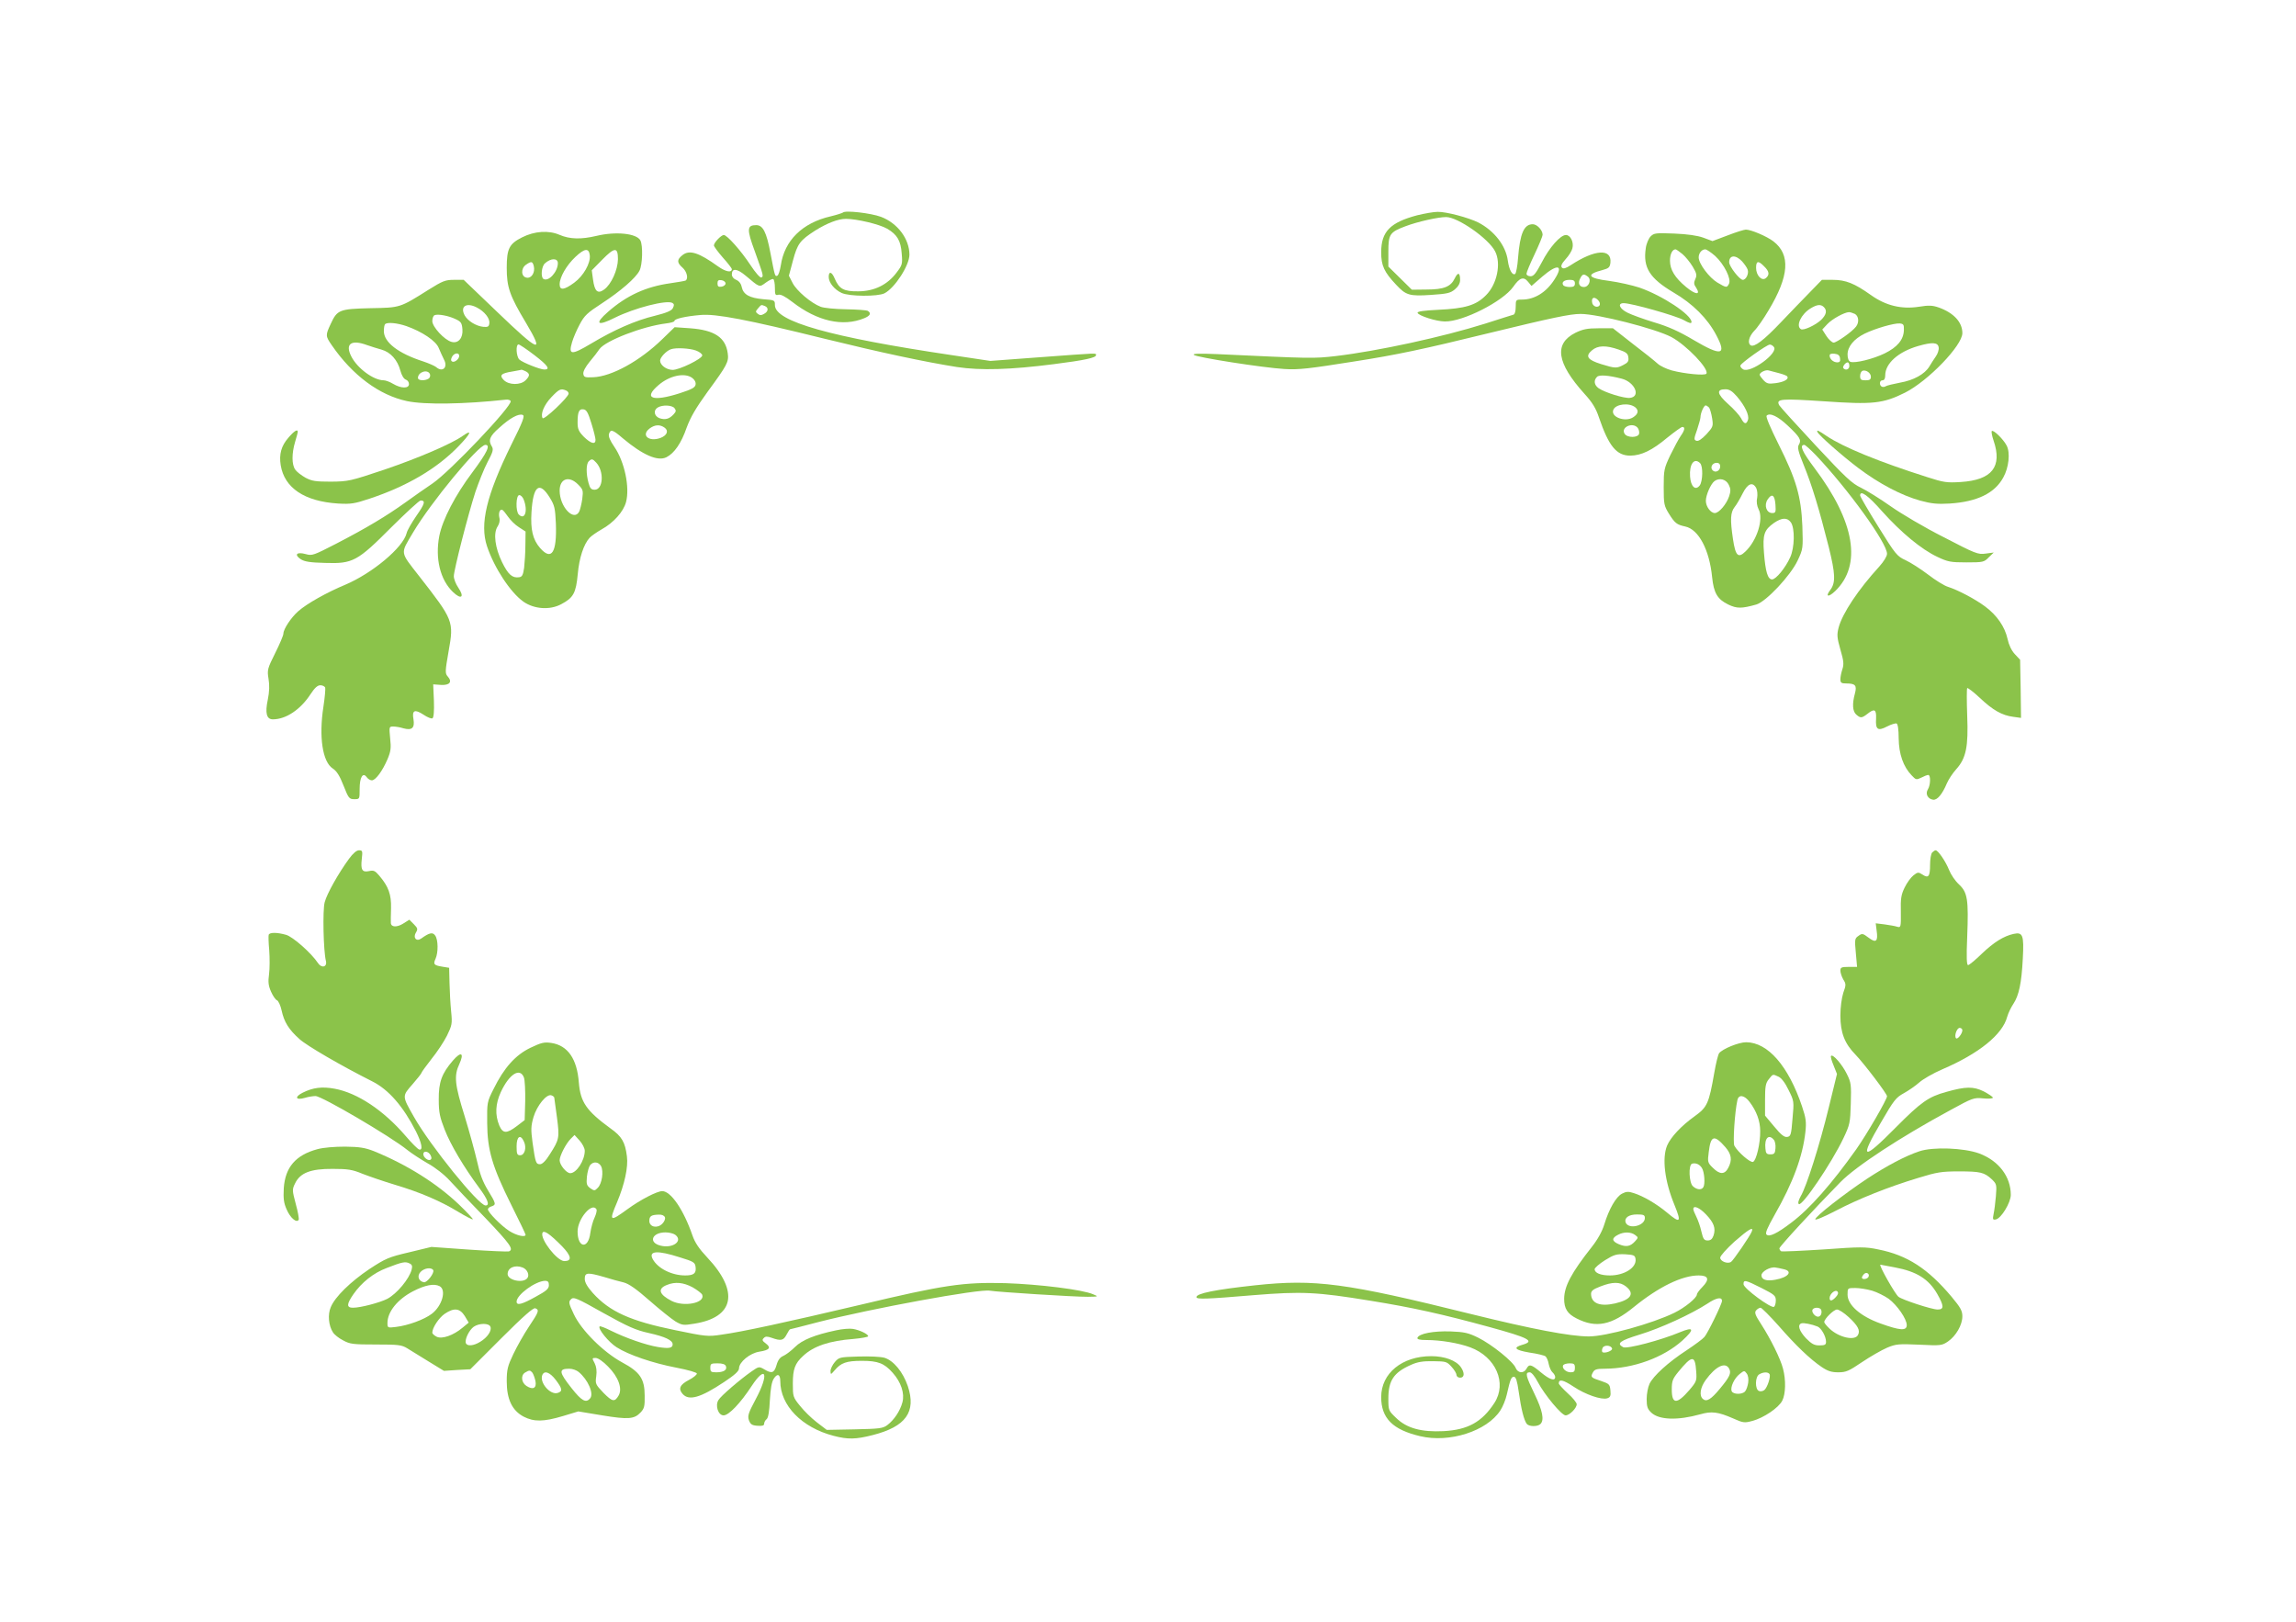 <?xml version="1.0" standalone="no"?>
<!DOCTYPE svg PUBLIC "-//W3C//DTD SVG 20010904//EN"
 "http://www.w3.org/TR/2001/REC-SVG-20010904/DTD/svg10.dtd">
<svg version="1.0" xmlns="http://www.w3.org/2000/svg"
 width="1280pt" height="904pt" viewBox="0 0 1280 904"
 preserveAspectRatio="xMidYMid meet">
<g transform="translate(0,904) scale(0.1,-0.1)"
fill="#8bc34a" stroke="none">
<path d="M4699 7855 c-4 -3 -35 -13 -68 -21 -158 -36 -258 -135 -278 -273 -5
-30 -13 -56 -20 -58 -13 -5 -13 -3 -38 127 -22 117 -42 155 -79 155 -52 0 -54
-22 -8 -146 49 -137 50 -140 36 -146 -7 -2 -34 29 -60 69 -54 82 -131 168
-149 168 -14 0 -55 -42 -55 -58 0 -6 23 -37 50 -68 28 -31 50 -60 50 -64 0
-22 -35 -15 -77 15 -107 77 -159 94 -198 63 -32 -25 -32 -42 0 -70 24 -21 34
-61 17 -72 -4 -2 -42 -9 -85 -15 -136 -19 -243 -68 -347 -159 -78 -68 -61 -83
38 -33 108 54 290 101 321 82 10 -6 10 -13 2 -29 -7 -14 -35 -26 -99 -42 -109
-26 -229 -79 -356 -155 -111 -66 -128 -65 -107 7 7 24 26 69 43 100 26 49 42
64 122 116 106 69 190 142 211 183 17 32 20 141 5 169 -21 39 -137 51 -245 25
-85 -20 -148 -19 -206 6 -60 26 -139 21 -208 -14 -72 -36 -86 -63 -86 -170 0
-108 16 -155 108 -308 104 -175 73 -163 -160 61 l-188 180 -54 0 c-48 0 -63
-6 -140 -54 -162 -102 -158 -101 -325 -104 -174 -4 -186 -9 -222 -87 -30 -64
-30 -68 6 -120 115 -167 264 -278 419 -311 99 -21 322 -17 550 8 13 2 26 -2
28 -8 9 -27 -339 -394 -437 -460 -36 -24 -103 -71 -150 -105 -106 -76 -218
-143 -386 -230 -125 -64 -133 -68 -169 -58 -50 14 -67 -2 -29 -28 22 -14 52
-19 137 -21 154 -5 179 8 370 200 82 81 154 148 162 148 29 0 23 -19 -24 -86
-26 -38 -51 -81 -54 -96 -20 -81 -192 -224 -343 -288 -101 -42 -212 -104 -261
-147 -40 -35 -83 -100 -83 -125 0 -10 -21 -59 -46 -109 -43 -86 -45 -94 -37
-143 6 -35 5 -72 -4 -116 -16 -75 -7 -110 28 -110 73 0 154 54 210 140 23 35
39 50 55 50 12 0 24 -6 27 -13 2 -6 -2 -55 -10 -107 -26 -168 -5 -307 52 -344
22 -14 39 -41 60 -95 28 -71 32 -76 60 -76 30 0 30 0 30 57 0 65 18 95 39 66
7 -10 20 -18 29 -18 21 0 59 52 87 117 19 45 21 63 15 118 -6 63 -6 65 17 65
13 0 39 -4 57 -10 48 -13 64 2 56 51 -9 50 7 57 56 25 22 -15 45 -24 50 -20 7
4 10 40 8 98 l-4 91 43 -3 c49 -3 65 17 38 47 -15 17 -15 27 5 141 30 167 27
173 -164 418 -109 140 -106 122 -34 244 99 167 364 488 403 488 30 0 10 -42
-71 -151 -98 -130 -168 -266 -186 -357 -24 -125 5 -244 76 -312 47 -45 66 -29
30 24 -14 20 -25 49 -25 64 0 34 80 346 121 472 18 52 47 126 67 164 30 56 34
71 24 87 -21 34 -13 57 41 104 59 54 108 81 131 72 13 -5 2 -35 -63 -165 -140
-285 -177 -443 -136 -567 41 -122 131 -258 203 -309 60 -42 148 -48 211 -14
68 36 82 62 92 168 8 90 33 166 66 202 9 10 39 31 67 47 67 37 122 99 136 152
22 82 -8 225 -65 308 -24 35 -34 58 -30 72 9 28 21 24 78 -25 110 -92 193
-129 242 -105 44 22 83 78 113 165 22 59 51 109 116 199 110 150 120 168 113
216 -12 88 -74 129 -209 139 l-87 6 -68 -66 c-125 -122 -283 -209 -386 -213
-46 -2 -52 0 -55 19 -2 13 12 39 35 67 21 25 46 57 55 71 33 47 241 127 371
143 26 3 47 9 47 14 0 12 63 26 145 33 85 8 258 -25 695 -133 305 -75 557
-129 735 -157 132 -20 299 -15 540 16 174 22 235 36 235 50 0 13 20 13 -307
-11 l-282 -21 -213 32 c-680 101 -988 188 -988 279 0 28 -1 28 -65 33 -77 7
-111 26 -120 68 -4 20 -16 34 -31 40 -15 6 -24 18 -24 30 0 36 28 34 76 -6 81
-68 76 -67 114 -39 18 13 37 22 41 19 5 -3 9 -25 9 -49 0 -38 2 -43 20 -38 13
3 38 -10 77 -40 139 -108 282 -140 401 -91 34 14 40 28 20 41 -7 4 -62 8 -123
9 -60 1 -123 7 -140 14 -53 20 -134 89 -156 132 l-21 41 23 86 c25 93 39 111
124 166 66 41 127 65 171 65 60 0 187 -30 230 -55 56 -33 76 -67 81 -139 5
-58 3 -64 -29 -106 -51 -68 -125 -104 -214 -104 -80 -1 -106 13 -131 72 -16
38 -33 42 -33 8 0 -31 31 -70 72 -89 43 -20 201 -21 239 -2 58 30 139 156 139
215 0 88 -66 176 -158 211 -56 21 -201 38 -213 24z m-1411 -238 c5 -44 -35
-115 -87 -153 -56 -41 -81 -44 -81 -9 0 40 38 106 88 153 51 48 75 51 80 9z
m157 -22 c-1 -60 -37 -140 -77 -169 -36 -26 -53 -11 -62 56 l-7 51 58 59 c70
71 88 72 88 3z m-335 -22 c0 -48 -52 -105 -80 -88 -17 10 -11 71 8 87 33 30
72 30 72 1z m-134 -17 c8 -34 -12 -68 -39 -64 -32 4 -35 51 -5 72 30 21 37 20
44 -8z m1069 -96 c0 -8 -10 -16 -22 -18 -18 -3 -23 2 -23 18 0 16 5 21 23 18
12 -2 22 -10 22 -18z m-1387 -134 c43 -22 74 -61 70 -88 -2 -19 -8 -22 -33
-20 -41 4 -87 33 -104 63 -28 51 9 75 67 45z m1606 8 c22 -9 20 -31 -5 -44
-15 -9 -24 -8 -35 1 -13 10 -12 14 2 30 19 22 17 21 38 13z m-1724 -73 c30
-14 35 -21 38 -57 4 -48 -23 -80 -60 -70 -40 10 -108 84 -108 116 0 16 6 31
13 33 18 8 78 -3 117 -22z m-274 -39 c88 -31 165 -83 180 -122 8 -19 21 -48
29 -64 24 -44 -8 -74 -44 -42 -9 7 -41 21 -71 31 -140 45 -220 107 -220 169 0
18 3 36 7 39 12 12 67 7 119 -11z m-219 -106 c21 -7 57 -19 80 -25 50 -14 89
-57 105 -117 7 -26 19 -46 30 -50 10 -3 18 -14 18 -25 0 -26 -44 -25 -88 1
-18 11 -42 20 -53 20 -56 0 -146 66 -180 132 -37 72 -1 97 88 64z m934 -57
c73 -56 89 -79 54 -79 -24 0 -124 40 -140 56 -17 17 -21 84 -4 84 5 0 46 -27
90 -61z m899 27 c19 -7 35 -19 35 -27 0 -19 -129 -82 -166 -81 -35 1 -69 27
-69 52 0 17 34 54 60 63 27 10 104 6 140 -7z m-1320 -30 c0 -18 -27 -39 -40
-31 -7 4 -7 12 0 26 12 22 40 26 40 5z m371 -86 c24 -13 24 -25 -1 -50 -28
-28 -93 -27 -121 1 -27 27 -16 38 47 48 27 5 50 9 52 10 2 0 12 -4 23 -9z
m-534 -16 c3 -9 0 -20 -8 -25 -21 -13 -59 -11 -59 4 0 34 55 51 67 21z m1461
-20 c14 -10 22 -24 20 -37 -2 -17 -20 -27 -88 -49 -153 -49 -206 -29 -119 45
61 53 145 71 187 41z m-704 -70 c9 -3 16 -11 16 -18 0 -20 -137 -149 -145
-137 -13 23 8 74 49 117 43 45 52 49 80 38z m606 -99 c10 -13 10 -19 -5 -35
-24 -26 -47 -32 -79 -21 -30 12 -35 45 -8 60 26 15 78 13 92 -4z m-463 -85
c13 -41 23 -83 23 -92 0 -28 -26 -21 -65 17 -29 30 -35 43 -35 80 0 59 8 77
33 73 17 -2 26 -19 44 -78z m408 -24 c24 -17 14 -43 -22 -57 -65 -24 -111 14
-62 52 29 22 58 24 84 5z m-381 -195 c45 -49 39 -151 -9 -151 -19 0 -26 8 -34
38 -14 50 -14 105 1 120 16 16 22 15 42 -7z m-102 -121 c29 -29 30 -34 24 -82
-4 -28 -12 -60 -17 -70 -30 -57 -109 27 -109 117 0 67 52 85 102 35z m-157
-74 c27 -44 30 -59 34 -145 6 -162 -24 -209 -88 -136 -41 47 -54 103 -48 200
9 148 44 175 102 81z m-145 -12 c24 -62 6 -116 -28 -82 -18 18 -16 108 3 108
9 0 20 -12 25 -26z m-88 -94 c13 -19 40 -46 61 -59 l37 -24 -1 -76 c0 -42 -4
-98 -7 -126 -6 -41 -11 -51 -29 -53 -37 -5 -60 15 -94 84 -39 80 -50 161 -25
199 10 15 14 34 10 49 -6 26 2 49 16 44 5 -2 19 -19 32 -38z"/>
<path d="M7901 7840 c-151 -40 -201 -91 -201 -206 0 -75 16 -110 84 -182 54
-58 74 -64 193 -56 91 6 109 10 134 31 19 16 29 34 29 52 0 42 -12 46 -30 9
-22 -46 -60 -62 -157 -62 l-82 -1 -66 65 -65 64 0 83 c0 98 8 109 96 142 66
25 181 51 226 51 65 0 237 -120 273 -191 35 -67 11 -184 -51 -245 -55 -56
-116 -74 -267 -81 -80 -4 -117 -9 -114 -17 5 -16 105 -48 152 -48 100 -2 323
111 381 193 36 52 58 59 83 28 l19 -23 60 52 c86 74 121 66 68 -16 -46 -72
-111 -112 -181 -112 -34 0 -35 -1 -35 -40 0 -24 -5 -42 -12 -44 -7 -2 -78 -24
-158 -50 -235 -74 -598 -153 -834 -181 -125 -14 -128 -14 -661 11 -96 4 -137
3 -130 -4 14 -14 387 -72 505 -79 81 -5 138 2 390 42 237 37 383 68 742 156
362 88 461 109 520 109 96 0 417 -82 506 -129 85 -46 211 -178 195 -204 -7
-12 -121 -1 -193 18 -29 8 -65 25 -79 38 -14 13 -76 63 -138 110 l-111 87 -79
0 c-65 0 -88 -5 -130 -25 -121 -61 -105 -168 50 -340 44 -48 64 -81 81 -132
55 -161 98 -213 175 -213 62 1 121 29 207 101 40 32 77 59 83 59 17 0 13 -19
-9 -50 -11 -16 -37 -64 -58 -107 -35 -74 -37 -83 -37 -179 0 -94 2 -104 30
-149 32 -51 43 -60 90 -70 75 -16 135 -130 150 -283 9 -88 30 -123 90 -152 48
-23 74 -23 156 0 54 15 192 162 231 246 30 64 30 67 26 192 -7 165 -34 259
-133 456 -46 93 -72 153 -66 159 18 18 63 -4 118 -56 67 -63 77 -80 62 -105
-10 -15 -5 -37 28 -118 45 -111 84 -239 138 -453 37 -149 39 -198 10 -238 -31
-40 -13 -45 26 -8 150 145 110 386 -114 684 -70 93 -87 131 -58 131 5 0 34
-26 64 -57 181 -191 397 -490 397 -550 0 -14 -18 -43 -43 -71 -117 -128 -206
-261 -227 -341 -10 -39 -9 -55 10 -122 19 -64 20 -83 11 -110 -6 -18 -11 -43
-11 -55 0 -20 5 -24 33 -24 51 0 60 -11 48 -56 -16 -58 -13 -99 7 -117 24 -21
31 -21 62 3 40 32 51 26 49 -25 -4 -62 9 -72 61 -45 23 12 47 19 53 17 7 -2
12 -33 12 -83 1 -88 26 -158 72 -206 24 -26 27 -26 54 -13 15 8 33 15 39 15
14 0 13 -56 -2 -80 -16 -25 -1 -54 29 -58 23 -3 51 30 77 92 9 21 32 56 51 77
56 62 69 126 62 300 -3 81 -3 149 0 153 3 3 35 -21 70 -54 73 -69 124 -98 187
-106 l43 -6 -2 162 -3 162 -29 31 c-19 20 -34 52 -41 85 -15 68 -59 132 -125
181 -55 41 -149 91 -208 110 -20 6 -70 37 -110 68 -41 31 -97 67 -125 80 -48
22 -56 31 -152 186 -56 90 -102 169 -102 175 0 32 44 1 123 -89 106 -118 218
-211 307 -253 59 -28 74 -31 162 -31 93 0 99 1 125 28 l28 27 -45 -6 c-43 -6
-56 -1 -235 92 -105 53 -237 131 -295 172 -58 41 -132 87 -165 103 -51 24 -87
58 -253 236 -107 115 -198 215 -203 224 -19 36 9 38 249 22 274 -19 329 -13
452 48 129 65 320 263 320 332 0 61 -48 113 -132 143 -35 12 -55 13 -110 4
-98 -15 -185 6 -269 66 -90 64 -139 84 -212 84 l-60 0 -66 -68 c-36 -37 -110
-113 -163 -169 -95 -100 -148 -140 -168 -128 -19 12 -10 49 19 80 17 16 53 68
80 114 116 192 124 312 27 386 -37 28 -124 65 -153 65 -9 0 -55 -14 -101 -32
l-85 -32 -51 19 c-33 12 -89 20 -162 23 -103 4 -113 3 -132 -16 -11 -11 -24
-41 -27 -66 -16 -107 21 -167 154 -246 108 -63 190 -145 239 -238 60 -113 29
-119 -127 -27 -79 47 -141 75 -219 98 -59 18 -125 42 -147 53 -46 22 -60 54
-23 54 44 0 291 -70 334 -94 32 -18 44 -21 44 -11 0 40 -161 147 -291 192 -40
13 -115 30 -167 37 -121 15 -134 36 -37 61 34 9 40 15 43 41 8 80 -87 74 -221
-14 -28 -18 -41 -22 -49 -14 -8 8 -3 21 20 47 18 19 35 47 38 61 9 34 -11 74
-36 74 -31 0 -92 -69 -135 -153 -32 -61 -45 -77 -62 -77 -13 0 -23 6 -23 14 0
7 20 56 45 108 25 53 45 102 45 109 0 26 -31 59 -55 59 -49 0 -71 -51 -82
-188 -3 -45 -11 -85 -16 -89 -16 -10 -34 23 -41 74 -11 84 -76 167 -165 213
-55 27 -178 60 -226 59 -22 0 -73 -9 -114 -19z m1478 -216 c17 -14 43 -46 58
-71 22 -37 24 -48 14 -69 -9 -20 -8 -30 5 -48 27 -42 -3 -40 -56 4 -63 52 -90
97 -90 147 0 36 13 63 31 63 4 0 21 -12 38 -26z m183 -11 c50 -46 91 -128 77
-155 -12 -23 -14 -23 -65 7 -45 27 -104 105 -104 140 0 24 17 45 37 45 7 0 32
-17 55 -37z m150 -30 c14 -16 28 -36 31 -46 8 -22 -9 -57 -27 -57 -18 0 -76
75 -76 98 0 41 36 43 72 5z m123 -28 c29 -28 31 -47 10 -65 -23 -19 -55 14
-55 57 0 39 12 42 45 8z m-983 -57 c22 -17 6 -58 -22 -58 -26 0 -35 22 -20 49
12 24 20 26 42 9z m-72 -38 c0 -15 -7 -20 -29 -20 -17 0 -33 5 -36 10 -11 17
5 30 36 30 22 0 29 -5 29 -20z m128 -92 c18 -18 14 -38 -7 -38 -10 0 -21 9
-24 19 -8 31 9 41 31 19z m1260 -40 c19 -19 14 -42 -15 -71 -32 -30 -99 -61
-113 -52 -30 18 1 84 54 116 36 22 57 24 74 7z m173 -38 c21 -12 25 -47 6 -71
-21 -28 -108 -89 -125 -89 -9 1 -27 17 -40 37 l-23 36 28 30 c27 29 95 66 121
67 7 0 22 -5 33 -10z m273 -91 c-2 -53 -36 -94 -107 -129 -66 -32 -166 -56
-191 -47 -10 4 -16 19 -16 41 0 44 36 87 95 116 59 29 164 59 195 57 22 -2 25
-6 24 -38z m194 -96 c2 -12 -5 -35 -16 -50 -10 -15 -27 -40 -36 -56 -26 -43
-88 -77 -163 -90 -37 -7 -74 -16 -80 -20 -7 -5 -17 -5 -23 -2 -15 10 -12 35 5
35 10 0 15 10 15 28 0 66 73 131 183 163 80 23 111 21 115 -8z m-919 3 c28
-33 -129 -148 -171 -125 -10 6 -18 16 -15 22 4 14 146 115 163 116 6 1 17 -5
23 -13z m-864 -15 c41 -14 51 -22 53 -44 3 -20 -3 -29 -27 -41 -38 -20 -46
-20 -124 4 -77 24 -91 44 -52 77 32 28 79 29 150 4z m1233 -48 c3 -17 -2 -23
-15 -23 -22 0 -43 18 -43 38 0 9 9 12 28 10 19 -2 28 -9 30 -25z m52 -43 c0
-19 -20 -27 -33 -13 -8 7 11 33 24 33 5 0 9 -9 9 -20z m-393 -40 c23 -6 45
-14 47 -19 10 -15 -19 -31 -66 -37 -39 -5 -48 -3 -67 17 -11 12 -21 26 -21 30
0 13 34 29 50 24 8 -2 34 -9 57 -15z m513 -20 c0 -16 -7 -20 -30 -20 -25 0
-30 4 -30 24 0 13 6 26 13 29 20 7 47 -12 47 -33z m-1389 -11 c73 -19 108
-100 46 -107 -31 -4 -141 30 -175 54 -24 17 -29 43 -9 63 12 13 65 9 138 -10z
m643 -100 c44 -52 69 -104 61 -129 -9 -28 -22 -25 -39 9 -9 16 -41 52 -72 79
-62 56 -67 82 -15 82 22 0 38 -10 65 -41z m-567 -60 c20 -17 16 -37 -12 -55
-44 -29 -127 1 -111 41 12 33 89 42 123 14z m411 -1 c5 -7 13 -34 17 -60 7
-44 5 -48 -32 -89 -27 -28 -45 -40 -56 -36 -14 5 -14 11 4 61 10 31 19 62 19
70 0 23 19 66 29 66 4 0 13 -6 19 -12z m-398 -113 c6 -8 10 -22 8 -32 -4 -24
-66 -25 -81 -1 -23 36 45 67 73 33z m348 -197 c17 -17 15 -100 -2 -124 -24
-31 -50 -7 -54 49 -5 70 23 108 56 75z m112 -18 c0 -24 -26 -38 -42 -22 -16
16 -2 42 22 42 13 0 20 -7 20 -20z m48 -103 c11 -22 11 -35 2 -63 -15 -45 -57
-94 -80 -94 -23 0 -50 36 -50 68 0 32 27 94 48 110 27 20 65 11 80 -21z m153
-18 c6 -12 8 -36 5 -55 -5 -22 -1 -44 8 -63 29 -54 -9 -174 -73 -235 -41 -40
-56 -25 -70 70 -16 108 -14 147 9 177 11 13 31 48 45 76 28 56 56 67 76 30z
m107 -92 c3 -42 1 -47 -18 -47 -32 0 -47 43 -26 75 24 37 40 26 44 -28z m86
-99 c23 -33 21 -142 -4 -195 -26 -58 -79 -123 -101 -123 -24 0 -37 44 -45 149
-8 101 1 127 56 166 44 30 74 31 94 3z"/>
<path d="M1607 6599 c-39 -45 -52 -91 -42 -153 21 -126 132 -201 320 -213 71
-4 91 -1 175 27 208 69 375 167 495 291 69 71 81 99 26 60 -63 -45 -247 -124
-438 -189 -191 -64 -201 -66 -298 -67 -85 0 -106 3 -142 22 -23 13 -49 33 -57
45 -20 28 -20 90 -1 154 8 27 15 52 15 57 0 17 -21 4 -53 -34z"/>
<path d="M10132 6632 c7 -18 138 -133 228 -201 117 -88 241 -153 346 -182 63
-17 95 -20 164 -16 152 10 250 57 298 145 31 55 40 138 19 178 -18 35 -74 90
-83 81 -3 -3 1 -27 10 -53 50 -146 -9 -220 -183 -231 -78 -5 -96 -2 -186 27
-271 86 -468 167 -561 229 -47 32 -58 37 -52 23z"/>
<path d="M1946 4253 c-60 -82 -124 -196 -136 -243 -12 -44 -7 -272 7 -327 8
-34 -24 -42 -44 -12 -37 56 -141 148 -179 158 -50 14 -91 14 -96 0 -2 -5 -1
-45 3 -87 3 -42 3 -102 -1 -132 -6 -44 -4 -64 11 -98 10 -23 25 -45 33 -48 8
-3 20 -29 26 -57 14 -64 39 -105 99 -159 42 -38 233 -149 406 -236 92 -46 173
-140 244 -279 33 -66 40 -107 18 -101 -8 2 -42 36 -76 76 -123 143 -269 240
-396 263 -70 13 -121 6 -177 -22 -48 -24 -40 -44 12 -29 19 6 46 10 59 10 35
0 420 -226 511 -300 25 -20 76 -53 114 -75 42 -23 92 -62 125 -98 31 -34 120
-128 199 -209 136 -143 158 -173 129 -184 -7 -2 -107 2 -222 10 l-210 15 -124
-30 c-116 -27 -132 -35 -221 -93 -106 -71 -193 -156 -216 -213 -18 -41 -12
-103 12 -140 8 -13 33 -33 57 -45 38 -21 56 -23 182 -23 125 0 144 -2 175 -21
19 -12 73 -45 120 -74 l85 -52 73 5 74 4 173 173 c123 123 178 171 189 167 24
-9 20 -20 -35 -102 -28 -42 -67 -111 -87 -153 -32 -67 -37 -87 -37 -152 0
-100 30 -163 94 -197 58 -30 112 -29 219 3 l86 26 133 -22 c146 -24 179 -21
214 16 21 22 24 35 23 94 0 93 -26 132 -125 185 -105 57 -228 179 -270 269
-29 61 -30 69 -16 83 14 15 31 8 182 -77 138 -77 180 -95 252 -111 90 -20 133
-40 133 -63 0 -21 -20 -25 -82 -15 -67 11 -179 50 -262 91 -32 16 -60 27 -63
24 -12 -12 50 -88 94 -116 67 -43 203 -89 333 -114 68 -13 115 -27 115 -33 0
-7 -20 -23 -45 -36 -50 -26 -60 -49 -34 -78 35 -39 99 -21 231 67 59 39 83 61
83 76 0 35 61 85 113 93 57 9 68 22 36 46 -19 14 -22 20 -11 30 9 10 19 10 45
1 50 -18 65 -15 82 18 9 17 17 30 20 30 2 0 73 18 157 40 293 75 901 187 957
175 37 -7 475 -35 546 -34 60 1 60 1 29 14 -58 26 -303 56 -489 62 -235 6
-340 -9 -810 -121 -416 -98 -656 -150 -772 -166 -78 -12 -89 -10 -259 25 -250
51 -365 103 -459 207 -31 35 -45 59 -45 79 0 36 15 37 109 10 36 -11 85 -25
108 -30 30 -8 71 -37 145 -102 57 -50 121 -101 143 -115 38 -22 45 -23 105
-13 224 35 252 179 73 369 -46 49 -69 83 -83 124 -49 142 -120 246 -168 246
-29 0 -122 -48 -193 -100 -100 -73 -105 -70 -59 38 42 100 63 196 55 256 -10
79 -28 111 -92 156 -134 98 -167 146 -176 255 -10 133 -62 207 -153 221 -40 6
-56 2 -117 -27 -83 -40 -147 -111 -205 -229 -37 -73 -37 -76 -36 -190 1 -151
28 -243 134 -456 44 -88 80 -163 80 -167 0 -16 -50 -5 -91 21 -45 29 -119 104
-119 121 0 5 9 13 20 16 27 9 26 15 -20 90 -29 48 -45 91 -60 160 -12 52 -43
166 -70 254 -55 176 -60 224 -29 290 28 62 10 72 -36 19 -62 -72 -80 -120 -79
-218 0 -71 6 -98 33 -167 33 -85 108 -211 192 -324 49 -66 61 -99 36 -99 -39
0 -309 334 -400 495 -66 116 -66 114 -7 181 27 31 50 60 50 64 0 3 25 38 55
76 31 38 70 97 87 131 28 58 30 66 23 135 -4 40 -8 111 -9 158 l-2 85 -37 6
c-48 8 -53 13 -39 44 16 35 15 107 -2 130 -14 20 -32 16 -78 -17 -27 -19 -47
5 -29 34 11 18 10 24 -12 46 l-25 25 -35 -22 c-34 -21 -66 -20 -68 3 -1 6 0
43 1 82 2 78 -14 122 -66 183 -23 27 -31 31 -57 25 -38 -8 -47 7 -40 68 5 44
4 48 -16 48 -13 0 -33 -17 -55 -47z m975 -1220 c5 -14 8 -73 7 -132 l-3 -105
-43 -33 c-58 -44 -79 -43 -99 4 -24 59 -21 120 9 185 47 101 107 139 129 81z
m169 -112 c0 -3 7 -53 15 -110 15 -115 13 -123 -40 -206 -22 -36 -42 -55 -54
-55 -23 0 -26 7 -42 120 -10 74 -9 93 5 142 19 65 74 132 100 122 9 -3 16 -9
16 -13z m170 -296 c0 -54 -46 -125 -81 -125 -21 0 -59 46 -59 72 0 25 35 93
62 120 l21 21 29 -32 c15 -17 28 -42 28 -56z m-339 51 c16 -34 4 -76 -21 -76
-17 0 -20 7 -20 50 0 56 22 69 41 26z m-521 -75 c7 -14 7 -22 0 -26 -13 -8
-40 13 -40 31 0 21 28 17 40 -5z m951 -62 c15 -29 5 -97 -18 -120 -17 -18 -20
-18 -42 -3 -20 15 -23 23 -19 65 3 27 11 55 18 64 18 22 47 19 61 -6z m-26
-240 c4 -5 -1 -26 -10 -46 -10 -20 -20 -59 -24 -86 -11 -92 -71 -85 -71 8 0
70 80 165 105 124z m382 -45 c3 -9 -3 -24 -15 -36 -28 -28 -72 -18 -72 16 0
27 11 34 53 35 17 1 30 -5 34 -15z m-573 -162 c52 -54 56 -82 12 -82 -40 0
-135 122 -122 157 7 18 40 -4 110 -75z m630 65 c46 -34 -12 -78 -81 -61 -70
17 -49 74 27 74 20 0 44 -6 54 -13z m26 -126 c79 -24 85 -29 88 -55 4 -34 -10
-46 -58 -46 -75 0 -153 39 -181 91 -25 47 26 50 151 10z m-1495 -68 c-13 -52
-83 -136 -137 -164 -42 -21 -148 -49 -190 -49 -37 0 -36 20 2 75 46 66 112
119 187 147 85 33 103 37 126 25 14 -6 17 -15 12 -34z m619 11 c26 -10 40 -43
25 -60 -24 -29 -109 -11 -109 24 0 35 41 53 84 36z m-499 -14 c9 -15 -35 -72
-52 -68 -30 6 -39 35 -19 57 20 22 60 28 71 11z m645 -84 c0 -20 -13 -32 -74
-65 -77 -43 -106 -50 -106 -27 0 38 104 114 158 116 17 0 22 -6 22 -24z m801
-12 c26 -15 51 -34 54 -42 17 -46 -102 -69 -171 -34 -70 36 -80 68 -26 89 46
19 92 14 143 -13z m-1410 6 c39 -21 14 -110 -44 -154 -42 -32 -132 -65 -199
-73 -47 -6 -48 -5 -48 22 0 62 56 132 143 177 68 35 117 44 148 28z m140 -166
l22 -37 -34 -28 c-51 -43 -114 -65 -144 -51 -14 7 -25 17 -25 23 0 27 36 82
69 105 52 35 84 32 112 -12z m143 -60 c9 -22 -17 -60 -57 -84 -37 -23 -73 -26
-80 -7 -7 20 18 72 44 91 31 21 85 21 93 0z m656 -222 c57 -57 81 -122 59
-161 -22 -38 -35 -36 -85 15 -44 46 -46 50 -40 92 4 29 1 53 -9 73 -15 28 -15
29 6 29 13 0 42 -20 69 -48z m657 2 c8 -21 -13 -34 -54 -34 -29 0 -33 3 -33
25 0 23 4 25 40 25 28 0 43 -5 47 -16z m-821 -32 c52 -43 86 -121 64 -147 -23
-28 -47 -15 -103 56 -72 91 -74 109 -13 109 17 0 40 -8 52 -18z m-258 -4 c5
-7 13 -28 17 -46 8 -40 -13 -52 -50 -28 -29 19 -33 60 -7 75 23 14 28 13 40
-1z m130 -40 c37 -49 40 -64 11 -73 -41 -13 -102 57 -86 99 11 28 42 17 75
-26z"/>
<path d="M10772 4288 c-7 -7 -12 -38 -12 -69 0 -65 -9 -77 -43 -54 -22 14 -26
14 -50 -5 -14 -11 -36 -41 -49 -68 -19 -39 -23 -61 -21 -135 1 -86 0 -89 -21
-83 -11 4 -43 9 -70 13 l-49 6 5 -40 c9 -61 -3 -72 -45 -40 -32 24 -36 25 -56
10 -21 -14 -22 -20 -15 -94 l7 -79 -47 0 c-40 0 -46 -3 -46 -21 0 -11 7 -33
16 -49 16 -25 16 -31 0 -75 -9 -29 -16 -80 -16 -126 0 -95 23 -156 85 -219 47
-49 175 -217 175 -231 0 -18 -112 -211 -171 -295 -137 -193 -260 -333 -363
-410 -80 -61 -123 -81 -138 -66 -8 8 4 36 45 109 103 180 157 327 172 463 6
56 3 77 -19 143 -76 225 -190 356 -311 357 -42 0 -132 -37 -151 -61 -6 -8 -18
-57 -27 -109 -30 -172 -39 -192 -110 -243 -74 -53 -133 -116 -153 -163 -29
-70 -14 -198 41 -331 40 -98 33 -105 -41 -43 -57 48 -134 93 -186 109 -30 10
-42 9 -65 -3 -34 -17 -73 -86 -99 -171 -12 -39 -36 -83 -69 -125 -116 -147
-154 -220 -155 -290 0 -55 18 -84 70 -110 108 -55 194 -38 320 65 138 112 268
175 360 175 55 0 62 -22 21 -64 -17 -17 -31 -36 -31 -42 0 -19 -66 -73 -125
-102 -122 -60 -382 -132 -477 -132 -104 0 -318 41 -658 125 -697 173 -868 196
-1203 160 -222 -24 -327 -45 -327 -66 0 -13 57 -11 318 11 269 22 353 18 652
-31 236 -38 402 -75 665 -147 219 -60 253 -78 184 -98 -57 -16 -44 -30 38 -44
43 -6 83 -16 89 -21 7 -6 15 -25 18 -43 4 -19 13 -39 21 -46 8 -7 15 -19 15
-26 0 -25 -31 -15 -80 26 -54 45 -65 48 -80 20 -15 -28 -48 -25 -60 4 -13 35
-133 131 -209 169 -55 27 -77 32 -155 35 -94 3 -176 -12 -184 -36 -2 -8 12
-12 50 -12 80 0 180 -17 245 -41 142 -53 206 -199 134 -310 -69 -106 -148
-150 -284 -157 -123 -6 -204 16 -263 73 -43 41 -44 42 -44 109 0 100 30 145
125 187 37 17 68 22 125 21 71 -1 76 -2 102 -31 16 -17 28 -38 28 -46 0 -8 9
-15 20 -15 25 0 26 27 4 59 -26 37 -90 61 -165 61 -162 0 -279 -95 -279 -228
0 -118 64 -182 217 -218 164 -39 372 28 447 143 14 21 30 61 36 88 20 88 25
100 40 100 11 0 18 -22 27 -85 13 -93 29 -158 45 -178 13 -15 60 -16 76 0 22
22 12 74 -33 167 -49 101 -54 121 -27 121 10 0 27 -20 45 -54 38 -72 133 -186
155 -186 22 0 62 40 62 62 0 9 -22 36 -50 61 -27 25 -50 50 -50 55 0 26 25 20
81 -17 67 -45 157 -76 189 -66 17 5 21 14 18 43 -3 34 -6 38 -50 53 -59 19
-62 22 -48 48 9 17 20 21 68 21 158 1 325 62 431 157 69 63 65 79 -12 47 -107
-45 -296 -95 -318 -84 -39 21 -19 36 91 70 116 35 288 114 379 173 49 33 81
39 81 15 0 -17 -80 -181 -98 -201 -9 -11 -54 -44 -99 -74 -103 -67 -186 -143
-207 -187 -9 -19 -16 -57 -16 -85 0 -43 5 -56 26 -76 44 -41 147 -44 273 -9
63 18 98 14 183 -23 55 -25 64 -26 107 -14 62 16 147 73 167 113 19 37 21 115
4 179 -15 57 -69 165 -121 246 -34 52 -39 66 -29 78 7 8 18 15 25 15 6 0 51
-45 100 -100 96 -110 174 -185 240 -230 34 -23 55 -30 93 -30 44 0 59 7 133
57 46 31 109 67 139 80 50 21 65 22 180 17 120 -6 126 -5 160 18 44 30 80 92
80 140 0 31 -10 49 -60 109 -132 157 -247 232 -409 264 -71 15 -98 15 -305 0
-125 -8 -231 -13 -237 -10 -5 4 -9 11 -9 16 0 10 192 218 340 369 86 88 333
250 612 401 126 69 132 71 184 66 30 -3 54 -1 54 4 0 5 -23 20 -51 35 -57 28
-100 28 -209 -3 -99 -27 -141 -57 -280 -197 -188 -190 -207 -183 -82 30 70
121 82 136 126 160 27 15 66 42 86 60 20 18 77 51 128 73 205 88 336 194 362
293 6 21 22 54 35 73 30 46 45 113 52 252 7 130 0 148 -51 137 -55 -12 -110
-46 -177 -110 -36 -35 -71 -64 -77 -64 -8 0 -10 42 -5 158 8 208 2 247 -46
292 -21 19 -45 55 -55 80 -18 46 -61 110 -75 110 -4 0 -12 -5 -19 -12z m168
-991 c0 -19 -27 -53 -35 -45 -12 12 4 58 20 58 8 0 15 -6 15 -13z m-1025 -259
c16 -7 37 -34 56 -74 31 -62 31 -63 22 -161 -7 -90 -10 -98 -30 -101 -16 -2
-34 12 -72 58 l-51 61 0 88 c0 74 3 93 21 115 24 30 21 29 54 14z m-161 -141
c38 -50 59 -106 59 -162 1 -69 -22 -165 -40 -172 -15 -6 -85 55 -104 90 -9 16
2 189 17 255 7 32 39 28 68 -11z m-135 -252 c34 -40 39 -71 16 -115 -20 -39
-48 -38 -86 0 -29 28 -30 33 -23 87 11 94 30 100 93 28z m270 41 c7 -8 11 -30
9 -48 -2 -28 -7 -33 -28 -33 -21 0 -26 5 -28 33 -6 58 19 82 47 48z m-401
-157 c14 -22 19 -90 8 -107 -10 -17 -36 -15 -58 5 -22 19 -26 119 -5 126 20 6
42 -3 55 -24z m23 -259 c44 -46 55 -77 42 -117 -7 -20 -16 -28 -33 -28 -20 0
-25 8 -35 50 -6 28 -19 64 -28 82 -9 18 -17 37 -17 43 0 23 35 8 71 -30z
m-341 -20 c0 -44 -91 -65 -107 -25 -9 26 17 45 63 45 37 0 44 -3 44 -20z m596
-75 c-8 -23 -104 -163 -116 -170 -20 -12 -60 4 -60 24 0 10 35 49 80 90 79 69
108 86 96 56z m-651 -19 c19 -14 19 -15 1 -35 -27 -30 -50 -34 -91 -17 -40 17
-42 34 -4 53 32 17 71 16 94 -1z m3 -134 c7 -48 -62 -92 -143 -92 -52 0 -85
14 -85 35 0 7 26 30 58 50 50 31 64 35 112 33 49 -3 55 -6 58 -26z m1445 -47
c123 -23 189 -65 237 -148 38 -67 39 -87 2 -87 -32 0 -197 54 -218 71 -20 16
-112 179 -101 179 1 0 37 -7 80 -15z m-620 -10 c54 -11 28 -46 -46 -59 -49 -9
-77 0 -77 25 0 21 50 49 79 43 9 -1 28 -5 44 -9z m473 -44 c-8 -13 -36 -15
-36 -3 0 4 5 13 12 20 14 14 34 0 24 -17z m-596 -61 c73 -37 80 -43 80 -70 0
-16 -5 -32 -10 -35 -16 -10 -170 103 -170 126 0 26 9 25 100 -21z m-756 9 c51
-40 30 -74 -60 -95 -84 -19 -133 0 -134 53 0 17 11 26 53 42 67 26 108 26 141
0z m1373 -24 c27 -8 69 -29 92 -45 47 -35 101 -112 101 -147 0 -33 -38 -30
-146 9 -112 40 -184 103 -184 161 0 37 0 37 43 37 24 0 66 -7 94 -15z m-202
-35 c-21 -23 -35 -26 -35 -6 0 23 31 49 43 37 7 -7 5 -17 -8 -31z m-82 -72 c6
-19 -3 -38 -18 -38 -17 0 -38 27 -30 40 9 14 42 13 48 -2z m153 -40 c52 -48
66 -75 52 -100 -17 -34 -106 -14 -158 35 -17 16 -30 32 -30 37 0 18 53 70 71
70 11 0 40 -19 65 -42z m-173 -53 c21 -9 47 -55 47 -85 0 -16 -6 -20 -37 -20
-29 0 -43 8 -75 40 -38 41 -49 75 -25 83 12 4 58 -5 90 -18z m-1146 -122 c5
-13 -43 -30 -54 -20 -3 4 -3 13 1 22 7 19 47 17 53 -2z m469 -126 c4 -53 3
-58 -38 -106 -70 -81 -98 -80 -98 4 0 46 5 59 36 97 77 94 94 95 100 5z m-676
18 c0 -20 -5 -25 -24 -25 -26 0 -51 24 -41 40 3 5 19 10 36 10 24 0 29 -4 29
-25z m860 -5 c13 -24 3 -46 -53 -113 -48 -58 -73 -73 -93 -56 -22 18 -16 63
15 106 56 77 110 103 131 63z m106 -78 c-3 -19 -10 -40 -17 -48 -15 -19 -68
-18 -75 1 -9 22 15 73 45 96 24 19 26 20 39 2 8 -11 11 -31 8 -51z m119 48 c8
-13 -12 -75 -29 -89 -8 -6 -21 -9 -30 -5 -23 9 -22 80 2 93 22 13 49 14 57 1z"/>
<path d="M10208 3154 c-4 -3 3 -27 14 -53 l19 -48 -46 -188 c-51 -209 -124
-440 -156 -493 -12 -22 -17 -38 -11 -44 17 -17 184 230 249 367 36 76 38 86
41 193 3 105 2 117 -22 165 -26 53 -77 112 -88 101z"/>
<path d="M1770 2634 c-122 -33 -180 -101 -188 -218 -3 -58 0 -82 16 -118 20
-47 55 -77 67 -58 3 5 -4 45 -16 88 -20 76 -21 81 -4 115 28 59 87 82 210 81
84 0 110 -4 165 -27 36 -14 117 -42 180 -61 144 -43 255 -91 354 -151 43 -26
80 -45 82 -42 2 2 -33 40 -78 83 -123 117 -288 221 -474 297 -49 19 -79 24
-160 25 -59 0 -121 -5 -154 -14z"/>
<path d="M10700 2622 c-78 -26 -180 -80 -290 -152 -124 -82 -290 -211 -290
-227 0 -7 49 14 113 47 128 67 293 133 462 184 104 32 130 36 226 36 119 0
141 -5 183 -44 27 -26 28 -30 23 -94 -3 -37 -9 -82 -13 -100 -6 -30 -4 -33 12
-30 30 5 84 94 84 137 0 102 -67 190 -176 231 -85 31 -257 38 -334 12z"/>
<path d="M4661 1624 c-119 -25 -190 -54 -229 -93 -20 -20 -49 -42 -64 -49 -19
-8 -31 -23 -39 -52 -13 -44 -26 -49 -69 -23 -28 16 -30 16 -70 -12 -62 -43
-172 -137 -185 -160 -19 -31 -1 -85 29 -85 29 0 94 68 156 163 81 123 98 67
23 -73 -41 -77 -46 -92 -38 -117 9 -23 17 -29 48 -31 27 -2 37 1 37 11 0 8 6
20 14 26 9 7 15 43 18 106 4 65 10 102 22 120 20 31 36 24 36 -14 0 -136 120
-259 297 -305 80 -21 124 -20 218 4 185 47 244 129 196 273 -27 79 -79 142
-130 158 -21 6 -83 9 -145 7 -104 -3 -109 -4 -132 -31 -13 -15 -24 -38 -24
-50 1 -21 1 -21 23 4 35 42 66 53 152 53 91 0 125 -14 172 -67 47 -53 67 -115
54 -164 -13 -49 -47 -99 -84 -127 -25 -19 -45 -21 -183 -24 l-155 -3 -55 42
c-30 23 -72 64 -94 92 -39 48 -40 52 -40 124 0 81 12 113 57 154 58 55 147 85
281 95 45 4 82 11 82 15 0 12 -48 35 -85 41 -16 3 -59 0 -94 -8z"/>
</g>
</svg>
